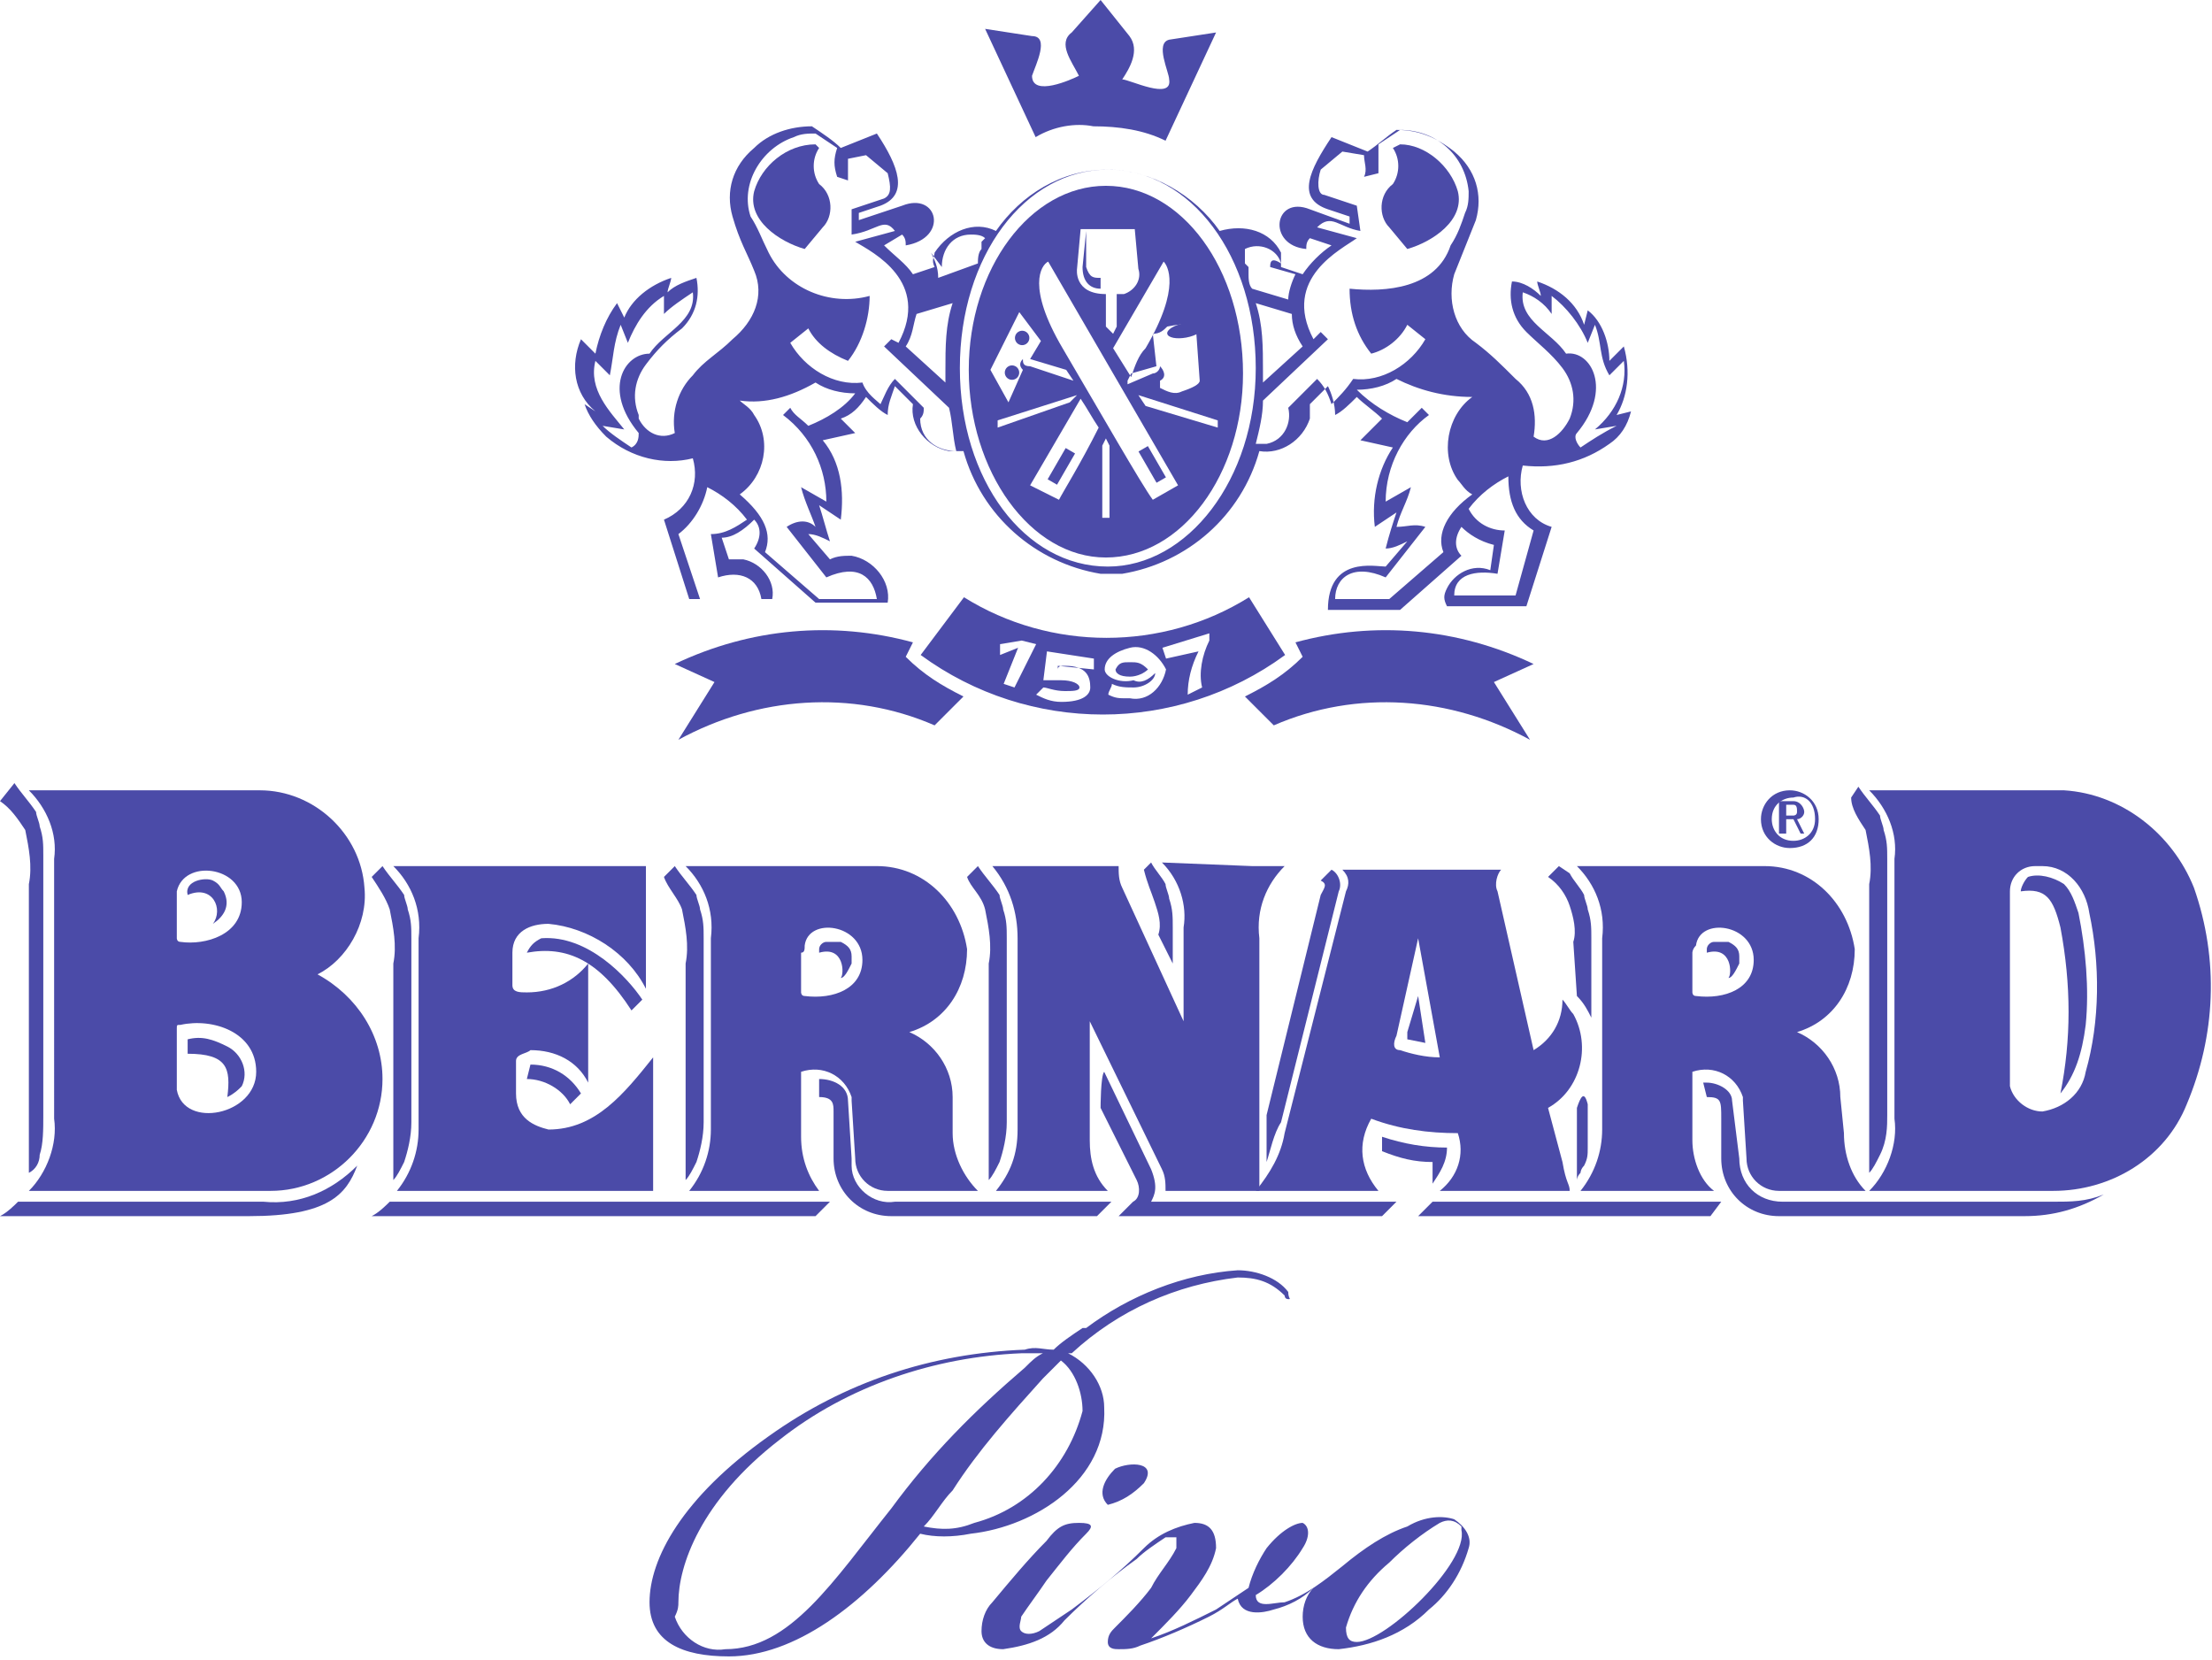 <?xml version="1.0" encoding="utf-8"?>
<!-- Generator: Adobe Illustrator 26.5.0, SVG Export Plug-In . SVG Version: 6.00 Build 0)  -->
<svg version="1.1" id="Layer_1" xmlns="http://www.w3.org/2000/svg" xmlns:xlink="http://www.w3.org/1999/xlink" x="0px" y="0px"
	 viewBox="0 0 61.3 46" style="enable-background:new 0 0 61.3 46;" xml:space="preserve">
<style type="text/css">
	.st0{fill:#4B4BA8;}
</style>
<g id="logo-bernard" transform="translate(0)">
	<path id="Path_9731" class="st0" d="M28.7,3.8l-1.4-3l1.3,0.2c0.5,0,0.1,0.8,0,1.1c0,0.6,1.1,0.1,1.3,0c-0.2-0.4-0.6-0.9-0.2-1.2
		L30.5,0l0.8,1c0.3,0.4,0,0.9-0.2,1.2c0.2,0,1.4,0.6,1.3,0c0-0.2-0.4-1,0-1.1l1.3-0.2l-1.4,3c-0.6-0.3-1.3-0.4-2-0.4
		C29.8,3.4,29.2,3.5,28.7,3.8"/>
	<g id="Group_6261" transform="translate(25.514 16.55)">
		<path id="Path_9732" class="st0" d="M5.8,1.8C5.6,1.8,5.5,1.8,5.4,2c0,0.1,0.1,0.2,0.4,0.2C6,2.2,6.2,2.1,6.3,2
			C6.1,1.8,6,1.8,5.8,1.8z"/>
		<path id="Path_9733" class="st0" d="M9.1,0C6.7,1.5,3.6,1.5,1.2,0L0,1.6c3,2.2,7.1,2.2,10.1,0L9.1,0z M2.6,2.5L2.3,2.4l0.4-1
			L2.2,1.6l0-0.3l0.6-0.1l0.4,0.1L2.6,2.5z M4,1.9c0.6,0,0.7,0.3,0.7,0.6c0,0.2-0.2,0.4-0.8,0.4c-0.3,0-0.5-0.1-0.7-0.2l0.2-0.2
			C3.5,2.5,3.7,2.6,4,2.6c0.2,0,0.4,0,0.4-0.1S4.2,2.3,3.9,2.3H3.4l0.1-0.8l1.3,0.2l0,0.3l-1-0.1V2C3.8,1.9,3.9,1.9,4,1.9L4,1.9z
			 M5.8,2.8H5.7c-0.2,0-0.3,0-0.5-0.1c0-0.1,0.1-0.2,0.1-0.3c0.2,0.1,0.4,0.1,0.6,0.1c0.3,0,0.6-0.2,0.6-0.4
			C6.3,2.3,6.1,2.4,5.9,2.3C5.5,2.4,5.1,2.2,5.1,2c0-0.3,0.3-0.5,0.7-0.6c0.4-0.1,0.8,0.2,1,0.6C6.7,2.5,6.3,2.9,5.8,2.8L5.8,2.8z
			 M7.8,2.5L7.4,2.7c0-0.4,0.1-0.8,0.3-1.2L6.8,1.7L6.7,1.4L8,1l0,0.2C7.8,1.6,7.7,2.1,7.8,2.5L7.8,2.5z"/>
	</g>
	
		<rect id="Rectangle_2589" x="31.8" y="12.4" transform="matrix(0.866 -0.5 0.5 0.866 -2.188 17.673)" class="st0" width="0.3" height="1"/>
	
		<rect id="Rectangle_2590" x="28.9" y="12.8" transform="matrix(0.5 -0.866 0.866 0.5 3.498 31.909)" class="st0" width="1" height="0.3"/>
	<path id="Path_9734" class="st0" d="M39.3,33.7h8.1l0.3-0.4h-8L39.3,33.7z"/>
	<path id="Path_9735" class="st0" d="M30.5,30.7l1,2c0.1,0.2,0.1,0.5-0.1,0.6l-0.4,0.4h7.3l0.4-0.4h-6.8c0.1-0.2,0.2-0.4,0-0.9
		l-1.3-2.7C30.5,29.8,30.5,30.7,30.5,30.7z"/>
	<path id="Path_9736" class="st0" d="M39.5,28.9l-0.2-1.3L39,28.6c0,0.2,0,0.2,0,0.2L39.5,28.9z"/>
	<path id="Path_9737" class="st0" d="M38.3,31.9c0.5,0.2,0.9,0.3,1.4,0.3c0,0.2,0,0.4,0,0.6c0.2-0.3,0.4-0.6,0.4-1
		c-0.6,0-1.2-0.1-1.8-0.3V31.9"/>
	<path id="Path_9738" class="st0" d="M36.6,24.8l-1.5,6.1v1.3c0.1-0.3,0.2-0.8,0.4-1.1l1.6-6.4c0.1-0.2,0-0.5-0.2-0.6l-0.3,0.3
		C36.8,24.5,36.7,24.6,36.6,24.8"/>
	<path id="Path_9739" class="st0" d="M47.9,27.1c0.1,0,0.2-0.2,0.3-0.4v-0.2c0-0.2-0.1-0.3-0.3-0.4c0,0-0.2,0-0.2,0h-0.2
		c-0.1,0-0.2,0.1-0.2,0.2v0.1l0,0v0C48,26.2,48,27,47.9,27.1"/>
	<path id="Path_9740" class="st0" d="M47.3,30.4c0.4,0,0.4,0.1,0.4,0.6l0,1.1c0,0.9,0.7,1.6,1.6,1.6h6.8c0.8,0,1.5-0.2,2.2-0.6
		c-0.5,0.2-0.9,0.2-1.4,0.2h-7.5c-0.7,0-1.2-0.5-1.2-1.2l0,0L48,30.5C48,30.2,47.6,30,47.3,30c0,0,0,0-0.1,0L47.3,30.4z"/>
	<path id="Path_9741" class="st0" d="M51.7,23c0.1,0.5,0.2,1,0.1,1.5v7.1c0,0.3,0,0.6,0,0.9c0.1-0.1,0.2-0.3,0.3-0.5
		c0.2-0.4,0.2-0.8,0.2-1.1v-7.1c0-0.3,0-0.5-0.1-0.8l0,0c0-0.1-0.1-0.3-0.1-0.4c-0.2-0.3-0.4-0.5-0.6-0.8l-0.2,0.3
		C51.3,22.4,51.5,22.7,51.7,23"/>
	<path id="Path_9742" class="st0" d="M50.3,22.7c0,0.4-0.3,0.6-0.6,0.6c-0.4,0-0.6-0.3-0.6-0.6c0-0.4,0.3-0.6,0.6-0.6l0,0
		C50,22,50.3,22.2,50.3,22.7 M50.4,22.7c0-0.5-0.4-0.8-0.8-0.8c-0.5,0-0.8,0.4-0.8,0.8c0,0.5,0.4,0.8,0.8,0.8
		C50.1,23.5,50.4,23.2,50.4,22.7"/>
	<path id="Path_9743" class="st0" d="M49.8,22.5c0,0.1-0.1,0.1-0.1,0.1h-0.2v-0.3h0.2C49.8,22.3,49.8,22.4,49.8,22.5 M50,23.1
		l-0.2-0.4c0.1,0,0.2-0.1,0.2-0.2c0-0.1-0.1-0.3-0.3-0.3h-0.4v0.9h0.2v-0.4h0.2l0.2,0.4L50,23.1z"/>
	<path id="Path_9744" class="st0" d="M47,26.2c0.1-0.8,1.6-0.6,1.6,0.4c0,0.8-0.8,1.1-1.6,1c-0.1,0-0.1-0.1-0.1-0.1v-1.1
		C46.9,26.4,46.9,26.3,47,26.2 M51,30.4c0-0.8-0.5-1.5-1.2-1.8c1-0.3,1.6-1.2,1.6-2.3C51.2,25,50.2,24,48.9,24h-5.2
		c0.5,0.5,0.8,1.2,0.7,2v5.3c0,0.6-0.2,1.2-0.6,1.7h3.7c-0.4-0.3-0.6-0.9-0.6-1.4v-1.8c0,0,0,0,0-0.1c0.6-0.2,1.2,0.1,1.4,0.7
		c0,0,0,0.1,0,0.1l0.1,1.6c0,0.5,0.4,0.9,0.9,0.9c0,0,0.1,0,0.1,0h2.3c-0.4-0.4-0.6-1-0.6-1.6L51,30.4z"/>
	<path id="Path_9745" class="st0" d="M34.7,24h0.9c-0.5,0.5-0.8,1.2-0.7,2v3.6l0,0V33h-2.6c0-0.2,0-0.4-0.1-0.6l-2-4.1v3.3l0,0
		c0,0.5,0.1,1,0.5,1.4h-3.1c0.4-0.5,0.6-1,0.6-1.7V26c0-0.7-0.2-1.4-0.7-2H31c0,0.2,0,0.4,0.1,0.6l1.7,3.7v-2.6
		c0.1-0.6-0.1-1.3-0.6-1.8L34.7,24L34.7,24z"/>
	<path id="Path_9746" class="st0" d="M57.8,29.7c-0.1,0.6-0.6,1-1.2,1.1c-0.4,0-0.8-0.3-0.9-0.7c0,0,0,0,0,0v-5.4
		c0-0.4,0.3-0.7,0.7-0.7c0.1,0,0.1,0,0.2,0c0.7,0,1.2,0.6,1.3,1.3C58.2,26.7,58.2,28.3,57.8,29.7 M60.8,24.6c-0.6-1.5-2-2.6-3.6-2.7
		h-5.4c0.5,0.5,0.8,1.2,0.7,1.9V31c0.1,0.7-0.2,1.5-0.7,2h5.1c1.6,0,3.1-0.9,3.7-2.4C61.4,28.7,61.5,26.6,60.8,24.6"/>
	<path id="Path_9747" class="st0" d="M22.3,26.2c0.1-0.8,1.6-0.6,1.6,0.4c0,0.8-0.8,1.1-1.6,1c-0.1,0-0.1-0.1-0.1-0.1v-1.1
		C22.3,26.4,22.3,26.3,22.3,26.2 M26.4,30.4c0-0.8-0.5-1.5-1.2-1.8c1-0.3,1.6-1.2,1.6-2.3C26.6,25,25.6,24,24.3,24H19
		c0.5,0.5,0.8,1.2,0.7,2v5.3c0,0.6-0.2,1.2-0.6,1.7h3.6c-0.3-0.4-0.5-0.9-0.5-1.5v-1.7c0,0,0,0,0-0.1c0.6-0.2,1.2,0.1,1.4,0.7
		c0,0,0,0.1,0,0.1l0.1,1.6c0,0.5,0.4,0.9,0.9,0.9c0,0,0.1,0,0.1,0h2.4c-0.4-0.4-0.7-1-0.7-1.6L26.4,30.4z"/>
	<path id="Path_9748" class="st0" d="M38.7,28.7l0.6-2.7l0.6,3.3c-0.4,0-0.8-0.1-1.1-0.2C38.6,29.1,38.6,28.9,38.7,28.7 M43.3,32.2
		l-0.4-1.5c0.9-0.5,1.2-1.7,0.7-2.6c-0.1-0.1-0.2-0.3-0.3-0.4c0,0.6-0.3,1.1-0.8,1.4l-1-4.4c-0.1-0.2,0-0.5,0.1-0.6h-4.4
		c0.2,0.2,0.2,0.4,0.1,0.6l-1.7,6.7c-0.1,0.6-0.4,1.1-0.8,1.6h3.4c-0.5-0.6-0.6-1.3-0.2-2c0.8,0.3,1.6,0.4,2.4,0.4
		c0.2,0.6,0,1.2-0.5,1.6h3.6C43.5,32.8,43.4,32.8,43.3,32.2"/>
	<path id="Path_9749" class="st0" d="M7.1,29.7c0,1.2-2,1.6-2.2,0.5v-1.7c0-0.1,0-0.1,0.1-0.1C5.9,28.2,7.1,28.6,7.1,29.7 M6.7,25
		c0,0.9-1,1.2-1.7,1.1c-0.1,0-0.1-0.1-0.1-0.1v-1.3C5.1,23.8,6.7,24,6.7,25 M10.1,24.6c-0.1-1.5-1.4-2.7-2.9-2.7H0.8
		c0.5,0.5,0.8,1.2,0.7,1.9V31c0.1,0.7-0.2,1.5-0.7,2h6.7c1.7,0,3.1-1.4,3.1-3.1c0-1.2-0.7-2.3-1.8-2.9C9.6,26.6,10.2,25.6,10.1,24.6
		"/>
	<path id="Path_9750" class="st0" d="M14.3,30.3v-0.9c0-0.2,0.3-0.2,0.4-0.3c0.7,0,1.3,0.3,1.6,0.9v-3.3c-0.4,0.5-1,0.8-1.7,0.8
		c-0.2,0-0.4,0-0.4-0.2v-0.9c0-0.6,0.5-0.8,1-0.8c1.1,0.1,2.2,0.8,2.7,1.8v-3.4h-7c0.5,0.5,0.8,1.2,0.7,2v5.3c0,0.6-0.2,1.2-0.6,1.7
		h7.1v-3.7c-0.8,1-1.6,2-2.9,2C14.8,31.2,14.3,31,14.3,30.3"/>
	<path id="Path_9751" class="st0" d="M37.6,45.5c-0.2,0-0.3-0.1-0.3-0.4c0.2-0.7,0.6-1.3,1.2-1.8c0.4-0.4,0.9-0.8,1.4-1.1
		c0.2-0.1,0.4-0.1,0.6,0.1c0,0,0,0.1,0,0.1C40.7,43.3,38.4,45.5,37.6,45.5 M30.7,41.7c0.4-0.1,0.7-0.3,1-0.6
		c0.4-0.6-0.4-0.6-0.8-0.4C30.6,41,30.4,41.4,30.7,41.7C30.6,41.7,30.6,41.7,30.7,41.7 M37.2,43.4c-0.5,0.4-1,0.8-1.6,1
		c-0.3,0-0.8,0.2-0.8-0.2c0.5-0.3,1-0.8,1.3-1.3c0.2-0.3,0.2-0.6,0-0.7c-0.2,0-0.6,0.2-1,0.7c-0.2,0.3-0.4,0.7-0.5,1.1
		c-0.3,0.2-0.6,0.4-0.9,0.6c-0.6,0.3-1.2,0.6-1.8,0.8c0.4-0.4,0.8-0.8,1.1-1.2c0.3-0.4,0.6-0.8,0.7-1.3c0-0.5-0.2-0.7-0.6-0.7
		c-0.5,0.1-1,0.3-1.4,0.7c-0.6,0.6-1.2,1.1-2,1.7c-0.3,0.2-0.6,0.4-0.9,0.6c-0.2,0.1-0.4,0.1-0.5,0c-0.1-0.1,0-0.3,0-0.4
		c0.2-0.3,0.5-0.7,0.7-1c0.4-0.5,0.7-0.9,1.1-1.3c0.2-0.2,0.2-0.3-0.2-0.3s-0.6,0.1-0.9,0.5c-0.5,0.5-1,1.1-1.5,1.7
		c-0.2,0.2-0.3,0.5-0.3,0.8c0,0.3,0.2,0.5,0.6,0.5l0,0c0.7-0.1,1.3-0.3,1.7-0.8c0.6-0.6,1.3-1.2,2-1.7c0.2-0.2,0.5-0.4,0.8-0.6
		c0.1,0,0.2,0,0.3,0c0,0.1,0,0.2,0,0.3c-0.2,0.4-0.5,0.7-0.7,1.1c-0.3,0.4-0.7,0.8-1,1.1c-0.1,0.1-0.2,0.2-0.2,0.4
		c0,0.2,0.2,0.2,0.3,0.2c0.2,0,0.4,0,0.6-0.1c0.6-0.2,1.3-0.5,1.9-0.8c0.4-0.2,0.6-0.4,0.8-0.5c0.1,0.5,0.7,0.4,1,0.3
		c0.4-0.1,0.8-0.3,1.1-0.6c-0.2,0.2-0.3,0.5-0.3,0.8c0,0.6,0.4,0.9,1,0.9l0,0c0.9-0.1,1.8-0.4,2.5-1.1c0.5-0.4,0.9-1,1.1-1.7
		c0.1-0.3-0.1-0.6-0.4-0.8C40,42,39.5,42,39,42.3C38.4,42.5,37.8,42.9,37.2,43.4 M18.8,44.4c0-1,0.6-2.8,2.8-4.5
		c1.9-1.5,4.3-2.3,6.7-2.4c0.2,0,0.4,0,0.6,0c-0.2,0.1-0.3,0.2-0.5,0.4c-1.4,1.2-2.6,2.4-3.7,3.9c-1.6,2-2.8,3.9-4.6,3.9
		c-0.6,0.1-1.2-0.3-1.4-0.9C18.8,44.6,18.8,44.5,18.8,44.4 M25.6,42.3c0.3-0.3,0.5-0.7,0.8-1c0.7-1.1,1.6-2.1,2.5-3.1l0.5-0.5
		c0.4,0.3,0.6,0.9,0.6,1.4c-0.4,1.5-1.5,2.7-3,3.1C26.5,42.4,26.1,42.4,25.6,42.3 M25.5,42.5c0.4,0.1,0.9,0.1,1.4,0
		c1.8-0.2,3.8-1.5,3.7-3.5c0-0.6-0.4-1.2-1-1.5c0,0,0.1,0,0.1,0c1.3-1.2,2.9-1.9,4.6-2.1c0.5,0,0.9,0.1,1.3,0.5c0,0,0,0.1,0.1,0.1
		c0.1,0,0,0,0-0.2c-0.3-0.4-0.9-0.6-1.4-0.6c-1.5,0.1-3,0.7-4.2,1.6c0,0,0,0-0.1,0c-0.3,0.2-0.6,0.4-0.8,0.6c-0.3,0-0.5-0.1-0.8,0
		c-2.6,0.1-5,0.9-7.1,2.4c-2.4,1.7-3.3,3.4-3.3,4.6c0,1.1,0.9,1.5,2.2,1.5C22,45.9,23.9,44.5,25.5,42.5"/>
	<path id="Path_9752" class="st0" d="M26.7,19.3c-0.6-0.3-1.1-0.6-1.6-1.1l0.2-0.4c-2.2-0.6-4.5-0.4-6.6,0.6l1.1,0.5l-1,1.6
		c2.2-1.2,4.8-1.4,7.1-0.4L26.7,19.3z"/>
	<path id="Path_9753" class="st0" d="M34.5,19.3c0.6-0.3,1.1-0.6,1.6-1.1l-0.2-0.4c2.2-0.6,4.5-0.4,6.6,0.6l-1.1,0.5l1,1.6
		c-2.2-1.2-4.8-1.4-7.1-0.4L34.5,19.3z"/>
	<path id="Path_9754" class="st0" d="M22.7,4.1c-0.2,0.3-0.2,0.7,0,1c0.4,0.3,0.4,0.9,0.1,1.2l-0.5,0.6c-0.7-0.2-1.6-0.8-1.4-1.6
		C21.1,4.6,21.8,4,22.6,4L22.7,4.1z"/>
	<path id="Path_9755" class="st0" d="M43.7,27.6c0.2,0.2,0.3,0.4,0.4,0.6V26c0-0.3,0-0.5-0.1-0.8l0,0c0-0.1-0.1-0.3-0.1-0.4l0,0
		c-0.1-0.2-0.3-0.4-0.4-0.6l0,0L43.2,24l-0.3,0.3c0.3,0.2,0.5,0.5,0.6,0.8c0.1,0.3,0.2,0.7,0.1,1L43.7,27.6z"/>
	<path id="Path_9756" class="st0" d="M32,25c0.1,0.3,0.2,0.6,0.1,0.9l0.4,0.8v-1c0-0.3,0-0.5-0.1-0.8l0,0c0-0.1-0.1-0.3-0.1-0.4l0,0
		c-0.1-0.2-0.3-0.4-0.4-0.6l-0.2,0.2C31.8,24.5,31.9,24.7,32,25"/>
	<path id="Path_9757" class="st0" d="M27.3,25.2c0.1,0.5,0.2,1,0.1,1.5v5.1c0,0.3,0,0.6,0,0.9c0.1-0.1,0.2-0.3,0.3-0.5
		c0.1-0.3,0.2-0.7,0.2-1.1l0,0V26c0-0.3,0-0.5-0.1-0.8l0,0c0-0.1-0.1-0.3-0.1-0.4l0,0c-0.2-0.3-0.4-0.5-0.6-0.8l-0.3,0.3
		C26.9,24.6,27.2,24.8,27.3,25.2"/>
	<path id="Path_9758" class="st0" d="M18.9,25.2c0.1,0.5,0.2,1,0.1,1.5v5.1c0,0.3,0,0.6,0,0.9c0.1-0.1,0.2-0.3,0.3-0.5
		c0.1-0.3,0.2-0.7,0.2-1.1l0,0V26c0-0.3,0-0.5-0.1-0.8l0,0c0-0.1-0.1-0.3-0.1-0.4l0,0c-0.2-0.3-0.4-0.5-0.6-0.8l-0.3,0.3
		C18.5,24.6,18.8,24.9,18.9,25.2"/>
	<path id="Path_9759" class="st0" d="M10.3,33.7h12.3l0.4-0.4H10.8C10.7,33.4,10.5,33.6,10.3,33.7"/>
	<path id="Path_9760" class="st0" d="M22.7,30.4c0.4,0,0.4,0.2,0.4,0.4c0,0.4,0,0.9,0,1.3c0,0.9,0.7,1.6,1.6,1.6h5.7l0.4-0.4h-6
		c-0.6,0.1-1.2-0.4-1.2-1c0-0.1,0-0.1,0-0.2l0,0l-0.1-1.6c0-0.4-0.4-0.6-0.8-0.6L22.7,30.4z"/>
	<path id="Path_9761" class="st0" d="M10.8,25.2c0.1,0.5,0.2,1,0.1,1.5v5.1c0,0.3,0,0.6,0,0.9c0.1-0.1,0.2-0.3,0.3-0.5
		c0.1-0.3,0.2-0.7,0.2-1.1l0,0V26c0-0.3,0-0.5-0.1-0.8l0,0c0-0.1-0.1-0.3-0.1-0.4l0,0c-0.2-0.3-0.4-0.5-0.6-0.8l-0.3,0.3
		C10.5,24.6,10.7,24.9,10.8,25.2"/>
	<path id="Path_9762" class="st0" d="M43.7,30.7v1l0,0v0.2c0,0.3,0,0.5,0,0.8c0,0,0-0.1,0.1-0.2l0,0c0,0,0-0.1,0.1-0.2
		C44,32.1,44,32,44,31.8l0,0v-0.1l0,0v0l0,0v0l0,0v0l0,0v0l0,0v-1.1C43.9,30.2,43.8,30.4,43.7,30.7"/>
	<path id="Path_9763" class="st0" d="M57.1,30.3c0.3-1.5,0.3-3,0-4.6c-0.2-0.8-0.4-1.1-1.1-1c0-0.1,0.1-0.3,0.2-0.4
		c0.3-0.1,0.7,0,1,0.2l0,0c0.2,0.2,0.3,0.5,0.4,0.8c0.2,1,0.3,2.1,0.2,3.1C57.7,29.2,57.5,29.8,57.1,30.3L57.1,30.3z"/>
	<path id="Path_9764" class="st0" d="M0.5,33.3c-0.1,0.1-0.3,0.3-0.5,0.4h6.9c2.2,0,2.7-0.6,3-1.4c-0.7,0.7-1.6,1.1-2.6,1L0.5,33.3
		L0.5,33.3z"/>
	<path id="Path_9765" class="st0" d="M0.7,23c0.1,0.5,0.2,1,0.1,1.5v7.1c0,0.3,0,0.6,0,0.9C1,32.4,1.1,32.2,1.1,32
		c0.1-0.3,0.1-0.7,0.1-1.1l0,0v-7.2c0-0.3,0-0.5-0.1-0.8l0,0c0-0.1-0.1-0.3-0.1-0.4c-0.2-0.3-0.4-0.5-0.6-0.8L0,22.2
		C0.3,22.4,0.5,22.7,0.7,23"/>
	<path id="Path_9766" class="st0" d="M23.3,27.1c0.1,0,0.2-0.2,0.3-0.4v-0.2c0-0.2-0.1-0.3-0.3-0.4c0,0-0.2,0-0.2,0h-0.2
		c-0.1,0-0.2,0.1-0.2,0.2v0.1l0,0v0C23.4,26.2,23.4,27,23.3,27.1"/>
	<path id="Path_9767" class="st0" d="M6.3,30.4c0.1-0.8,0-1.2-1.1-1.2v-0.4c0.4-0.1,0.7,0,1.1,0.2c0.4,0.2,0.6,0.7,0.4,1.1
		C6.6,30.2,6.5,30.3,6.3,30.4"/>
	<path id="Path_9768" class="st0" d="M5.2,24.8c0.7-0.3,1,0.4,0.7,0.8h0c0.3-0.2,0.5-0.5,0.3-0.9c-0.1-0.1-0.1-0.2-0.3-0.3
		C5.7,24.3,5.1,24.4,5.2,24.8"/>
	<path id="Path_9769" class="st0" d="M14.6,26.4c1.1-0.2,2,0.2,2.9,1.6l0.3-0.3c-0.4-0.6-1.5-1.8-2.8-1.7
		C14.8,26.1,14.7,26.2,14.6,26.4"/>
	<path id="Path_9770" class="st0" d="M14.6,29.9c0.5,0,1,0.3,1.2,0.7l0.3-0.3c-0.3-0.5-0.8-0.8-1.4-0.8L14.6,29.9L14.6,29.9z"/>
	<g id="Group_6262" transform="translate(26.847 5.149)">
		
			<ellipse id="Ellipse_2" transform="matrix(0.851 -0.525 0.525 0.851 -2.002 1.429)" class="st0" cx="1.5" cy="4.2" rx="0.2" ry="0.2"/>
		
			<ellipse id="Ellipse_3" transform="matrix(0.851 -0.525 0.525 0.851 -2.553 1.381)" class="st0" cx="1.2" cy="5.2" rx="0.2" ry="0.2"/>
		<path id="Path_9771" class="st0" d="M3.8,0C1.7,0,0,2.3,0,5.1s1.7,5.2,3.8,5.2S7.6,8,7.6,5.2C7.6,2.3,5.9,0,3.8,0z M5.5,3.9
			L5.5,3.9L5.5,3.9L5.5,3.9C6,3.8,6.3,3.8,6.3,4l0,0l0.1,1.4l0,0c0,0.1-0.2,0.2-0.5,0.3c-0.2,0.1-0.4,0-0.6-0.1l0-0.2c0,0,0,0,0,0
			c0,0,0,0,0,0l0,0c0.2-0.1,0.1-0.3,0-0.4l0,0c0,0.1-0.1,0.2-0.2,0.2l0,0L4.4,5.5l0-0.1l0.1-0.2l0.7-0.2L5.1,4.1l0,0
			C5.3,4.1,5.4,4,5.5,3.9L5.5,3.9z M4.9,4.5C4.7,4.7,4.6,5,4.5,5.3L4,4.5l1.4-2.4C5.5,2.2,5.9,2.8,4.9,4.5L4.9,4.5z M3,2.3l0.1-1.1
			h1.5l0.1,1.1C4.8,2.6,4.6,2.9,4.3,3C4.2,3,4.1,3,4.1,3v0.9L4,4.1L3.8,3.9V3C2.9,3,3,2.3,3,2.3L3,2.3z M1.4,3.5L2,4.3L1.7,4.8
			l1,0.3l0.2,0.3L1.7,5C1.5,5,1.5,4.9,1.5,4.8c0,0,0,0,0,0C1.4,4.9,1.4,5,1.5,5.1c0,0,0,0,0,0L1.1,6L0.6,5.1L1.4,3.5z M0.8,6.7
			l0-0.2l2.2-0.7L2.8,6L0.8,6.7z M2.5,8.7L1.7,8.3l1.4-2.4c0.2,0.3,0.3,0.5,0.5,0.8C3.1,7.7,2.6,8.5,2.5,8.7L2.5,8.7z M3.9,9.2H3.7
			v-2L3.8,7l0.1,0.2L3.9,9.2L3.9,9.2z M5.1,8.7C4.8,8.3,3.6,6.2,2.6,4.5c-1-1.7-0.6-2.3-0.4-2.4l3.6,6.2L5.1,8.7z M4.9,6.1L4.7,5.8
			l2.2,0.7l0,0.2L4.9,6.1z"/>
		
			<ellipse id="Ellipse_4" transform="matrix(0.983 -0.184 0.184 0.983 -0.642 1.18)" class="st0" cx="6" cy="4" rx="0.5" ry="0.2"/>
	</g>
	<path id="Path_9772" class="st0" d="M30.5,8V7.7c-0.2,0-0.3,0-0.4-0.3l0-1l-0.1,1C30,7.8,30.2,8,30.5,8"/>
	<path id="Path_9773" class="st0" d="M38.6,4.1c0.2,0.3,0.2,0.7,0,1c-0.4,0.3-0.4,0.9-0.1,1.2l0.5,0.6c0.7-0.2,1.6-0.8,1.4-1.6
		C40.2,4.6,39.5,4,38.8,4L38.6,4.1z"/>
	<path id="Path_9774" class="st0" d="M45,9.6l-0.4,0.4c0-0.5-0.2-1.1-0.6-1.4l-0.1,0.4c-0.2-0.6-0.7-1-1.3-1.2
		c0,0.1,0.1,0.3,0.1,0.4c-0.2-0.2-0.5-0.4-0.8-0.4c-0.1,0.5,0,1,0.4,1.4c0.3,0.3,0.7,0.6,1,1c0.3,0.4,0.4,0.9,0.2,1.4
		c-0.2,0.4-0.6,0.8-1,0.5c0.1-0.6,0-1.2-0.5-1.6c-0.4-0.4-0.7-0.7-1.1-1c-0.6-0.4-0.8-1.2-0.6-1.9c0.2-0.5,0.4-1,0.6-1.5
		c0.2-0.7,0-1.4-0.6-1.9c-0.5-0.4-1-0.6-1.6-0.6c-0.3,0.2-0.5,0.4-0.8,0.6l-1-0.4c-0.6,0.9-1,1.7-0.1,2l0.6,0.2v0.2l-1.1-0.4
		c-1-0.4-1.2,1-0.1,1.1c0-0.1,0-0.2,0.1-0.3l0.6,0.2c-0.3,0.2-0.6,0.5-0.8,0.8l-0.6-0.2c0-0.1,0-0.2,0-0.4c-0.3-0.6-1-0.8-1.7-0.6
		c-0.7-1-1.9-1.7-3.1-1.7l0,0c-1.3,0-2.4,0.7-3.1,1.7c-0.6-0.3-1.3,0-1.7,0.6c0,0.1-0.1,0.2,0,0.4l-0.6,0.2
		c-0.2-0.3-0.5-0.5-0.8-0.8L25,6.5c0.1,0.1,0.1,0.2,0.1,0.3C26.3,6.6,26,5.3,25,5.7l-1.2,0.4V5.9l0.6-0.2c0.8-0.3,0.5-1.1-0.1-2
		l-1,0.4c-0.2-0.2-0.5-0.4-0.8-0.6c-0.6,0-1.2,0.2-1.6,0.6c-0.6,0.5-0.8,1.2-0.6,1.9c0.2,0.7,0.4,1,0.6,1.5c0.3,0.7,0,1.4-0.6,1.9
		c-0.4,0.4-0.8,0.6-1.1,1c-0.4,0.4-0.6,1-0.5,1.6c-0.4,0.2-0.8,0-1-0.4c0,0,0-0.1,0-0.1c-0.2-0.5-0.1-1,0.2-1.4c0.3-0.4,0.6-0.7,1-1
		c0.4-0.4,0.5-0.9,0.4-1.4c-0.3,0.1-0.6,0.2-0.8,0.4c0-0.1,0.1-0.3,0.1-0.4c-0.6,0.2-1.1,0.6-1.3,1.1l-0.2-0.4
		c-0.3,0.4-0.5,0.9-0.6,1.4l-0.4-0.4c-0.3,0.7-0.2,1.5,0.4,2l-0.3-0.2c0.1,0.3,0.3,0.6,0.6,0.9c0.7,0.6,1.6,0.8,2.4,0.6
		c0.2,0.7-0.1,1.4-0.8,1.7l0.7,2.2h2.3c0.1-0.5-0.3-1-0.8-1.1c-0.1,0-0.3,0-0.4,0L20,14.9c0.3,0,0.6-0.2,0.9-0.5
		c0.2,0.2,0.2,0.5,0,0.8l1.7,1.5h2c0.1-0.6-0.4-1.2-1-1.3c-0.2,0-0.4,0-0.6,0.1l-0.6-0.7c0.2,0,0.4,0.1,0.6,0.2
		c-0.1-0.3-0.2-0.7-0.3-1l0.6,0.4c0.1-0.8,0-1.6-0.5-2.2l0.9-0.2l-0.4-0.4c0.3-0.1,0.5-0.3,0.7-0.6c0.2,0.2,0.4,0.4,0.6,0.5
		c0-0.3,0.1-0.5,0.2-0.8l0.5,0.5c-0.1,0.6,0.4,1.2,1,1.3c0.1,0,0.3,0,0.4,0c0.5,1.8,2,3.1,3.8,3.4h0.6c1.8-0.3,3.3-1.6,3.8-3.4
		c0.6,0.1,1.2-0.3,1.4-0.9c0-0.1,0-0.3,0-0.4l0.5-0.5c0.1,0.2,0.2,0.5,0.2,0.8c0.2-0.1,0.4-0.3,0.6-0.5c0.2,0.2,0.5,0.4,0.7,0.6
		l-0.6,0.6l0.9,0.2c-0.4,0.6-0.6,1.4-0.5,2.2l0.6-0.4c-0.1,0.3-0.2,0.6-0.3,1c0.2,0,0.4-0.1,0.6-0.2l-0.6,0.7
		c-0.3,0-1.6-0.3-1.6,1.2h2l1.7-1.5c-0.2-0.2-0.2-0.5,0-0.8c0.2,0.2,0.5,0.4,0.9,0.5l-0.1,0.7c-0.5-0.2-1,0.1-1.2,0.5
		c-0.1,0.2-0.1,0.3,0,0.5h2.2l0.7-2.2c-0.7-0.2-1-1-0.8-1.7c0.9,0.1,1.7-0.1,2.4-0.6c0.3-0.2,0.5-0.5,0.6-0.9l-0.4,0.1
		C45.1,11,45.2,10.3,45,9.6z M17.5,12.4c-0.3-0.2-0.6-0.4-0.8-0.6l0.6,0.1c-0.4-0.5-1-1.1-0.8-1.9l0.4,0.4C17,9.9,17,9.5,17.2,9
		l0.2,0.5c0.2-0.5,0.5-1,1-1.3l0,0.5c0.2-0.2,0.5-0.4,0.8-0.6c0.1,0.8-0.8,1.1-1.2,1.7c-0.7,0-1.3,1-0.3,2.2
		C17.7,12.1,17.7,12.3,17.5,12.4z M35.2,7.4l0.7,0.2c-0.1,0.2-0.2,0.5-0.2,0.7L34.7,8c-0.1-0.1-0.1-0.3-0.1-0.4l0,0c0,0,0,0,0-0.1
		l0,0c0,0,0,0,0-0.1v0c0,0,0,0,0,0c0,0,0,0,0,0v0c0,0,0,0,0,0c0,0,0,0,0,0v0c0,0-0.1-0.1-0.1-0.1V6.9c0,0,0,0,0,0c0,0,0,0,0,0v0
		c0,0,0,0,0,0c0,0,0,0,0,0v0c0,0,0,0,0,0c0,0,0,0,0,0v0c0,0,0,0,0,0c0,0,0,0,0,0l0,0c0.4-0.2,0.9,0,1,0.4
		C35.2,7.1,35.2,7.3,35.2,7.4z M34.8,8.4l1,0.3c0,0.3,0.1,0.6,0.3,0.9L35,10.6v-0.3C35,9.6,35,9,34.8,8.4L34.8,8.4z M26.1,7.4
		c0-0.5,0.3-0.9,0.8-0.9c0.1,0,0.3,0,0.4,0.1l0,0l0,0v0c0,0,0,0,0,0c0,0,0,0,0,0v0c0,0,0,0,0,0c0,0,0,0,0,0v0c0,0,0,0,0,0
		c0,0,0,0,0,0v0c0,0-0.1,0.1-0.1,0.1v0c0,0,0,0,0,0c0,0,0,0,0,0v0c0,0,0,0,0,0c0,0,0,0,0,0v0c0,0,0,0,0,0.1l0,0c0,0,0,0,0,0.1l0,0
		c-0.1,0.1-0.1,0.3-0.1,0.4l-1.1,0.4c0-0.3-0.1-0.5-0.2-0.7L26.1,7.4z M26.2,10.6l-1.1-1c0.2-0.3,0.2-0.6,0.3-0.9l1-0.3
		c-0.2,0.6-0.2,1.2-0.2,1.9L26.2,10.6z M19.7,14.8l0.2,1.2c0.6-0.2,1.1,0,1.2,0.6h-1.7l-0.6-1.8c0.4-0.3,0.7-0.8,0.8-1.3
		c0.4,0.2,0.8,0.5,1.1,0.9C20.4,14.6,20.1,14.8,19.7,14.8z M22.4,11.8c-0.2-0.2-0.4-0.3-0.5-0.5l-0.2,0.2c0.8,0.6,1.2,1.5,1.2,2.4
		l-0.7-0.4c0.1,0.4,0.3,0.8,0.4,1.1c-0.2-0.2-0.5-0.2-0.8,0l1.1,1.4c0.9-0.4,1.3,0,1.4,0.6h-1.6l-1.5-1.3c0.2-0.5,0-1-0.7-1.6
		c0.7-0.5,0.9-1.5,0.4-2.2c-0.1-0.2-0.3-0.3-0.4-0.4c0.7,0.1,1.4-0.1,2.1-0.5c0.3,0.2,0.7,0.3,1.1,0.3
		C23.4,11.3,22.9,11.6,22.4,11.8L22.4,11.8z M25.6,11.3l-0.8-0.8c-0.2,0.2-0.3,0.5-0.4,0.7c-0.1-0.1-0.4-0.3-0.5-0.6
		c-0.8,0.1-1.6-0.4-2-1.1l0.5-0.4c0.2,0.4,0.6,0.7,1.1,0.9c0.4-0.5,0.6-1.2,0.6-1.8c-1.1,0.3-2.3-0.2-2.8-1.2
		C21.1,6.6,21,6.3,20.8,6c-0.3-0.9,0.3-1.9,1.2-2.2c0.2-0.1,0.4-0.1,0.6-0.1l0.6,0.4c-0.1,0.3-0.1,0.5,0,0.8l0.3,0.1
		c0-0.2,0-0.4,0-0.6L24,4.3l0.6,0.5c0.1,0.4,0.1,0.6-0.1,0.7l-0.9,0.3l0,0.7c0.7-0.1,0.9-0.5,1.2-0.1l-1.1,0.3
		c0.5,0.3,2.1,1.1,1.2,2.8l-0.2-0.1l-0.2,0.2l1.8,1.7c0.1,0.4,0.1,0.8,0.2,1.2c-0.5,0-1-0.3-1-0.9C25.6,11.5,25.6,11.4,25.6,11.3
		L25.6,11.3z M30.7,15.7c-2.3,0-4.1-2.4-4.1-5.5s1.8-5.5,4.1-5.5s4.1,2.4,4.1,5.5S32.9,15.7,30.7,15.7L30.7,15.7z M36.9,11.2
		c-0.1-0.3-0.2-0.5-0.4-0.7l-0.8,0.8c0.1,0.4-0.1,0.9-0.6,1c-0.1,0-0.2,0-0.3,0c0.1-0.4,0.2-0.8,0.2-1.2l1.8-1.7l-0.2-0.2l-0.2,0.2
		c-0.9-1.7,0.8-2.5,1.2-2.8l-1.1-0.3c0.4-0.4,0.6,0,1.2,0.1l-0.1-0.7l-0.9-0.3c-0.2,0-0.2-0.4-0.1-0.7l0.6-0.5l0.6,0.1
		c0,0.2,0.1,0.4,0,0.6l0.4-0.1c0-0.3,0-0.5,0-0.8l0.6-0.4c1,0,1.8,0.7,1.9,1.7c0,0.2,0,0.4-0.1,0.6c-0.1,0.3-0.2,0.6-0.4,0.9
		C39.8,8,38.4,8.1,37.4,8c0,0.7,0.2,1.3,0.6,1.8C38.4,9.7,38.8,9.4,39,9l0.5,0.4c-0.4,0.7-1.2,1.2-2,1.1
		C37.3,10.8,37.1,11,36.9,11.2L36.9,11.2z M40,15.3l-1.5,1.3H37c0-0.6,0.5-1,1.4-0.6l1.1-1.4c-0.3-0.1-0.5,0-0.8,0
		c0.1-0.4,0.3-0.7,0.4-1.1l-0.7,0.4c0-1,0.5-1.9,1.2-2.4l-0.2-0.2L39,11.7c-0.5-0.2-1-0.5-1.4-0.9c0.4,0,0.8-0.1,1.1-0.3
		c0.6,0.3,1.3,0.5,2.1,0.5c-0.7,0.5-0.9,1.6-0.4,2.3c0.1,0.1,0.2,0.3,0.4,0.4C40.1,14.2,39.8,14.8,40,15.3L40,15.3z M42.5,14.7
		L42,16.5h-1.7c0-0.6,0.6-0.7,1.2-0.6l0.2-1.2c-0.4,0-0.8-0.2-1-0.6c0.3-0.4,0.7-0.7,1.1-0.9C41.8,13.9,42,14.4,42.5,14.7L42.5,14.7
		z M43.8,12.4c-0.1-0.1-0.2-0.3-0.1-0.4c0,0,0,0,0,0c1-1.2,0.4-2.3-0.3-2.2c-0.4-0.6-1.3-0.9-1.2-1.7c0.3,0.1,0.6,0.3,0.8,0.6l0-0.5
		c0.4,0.3,0.8,0.8,1,1.3L44.2,9c0.2,0.5,0.1,0.9,0.4,1.4L45,10c0.1,0.7-0.2,1.4-0.8,1.9l0.6-0.1C44.4,12,44.1,12.2,43.8,12.4
		L43.8,12.4z"/>
</g>
</svg>
